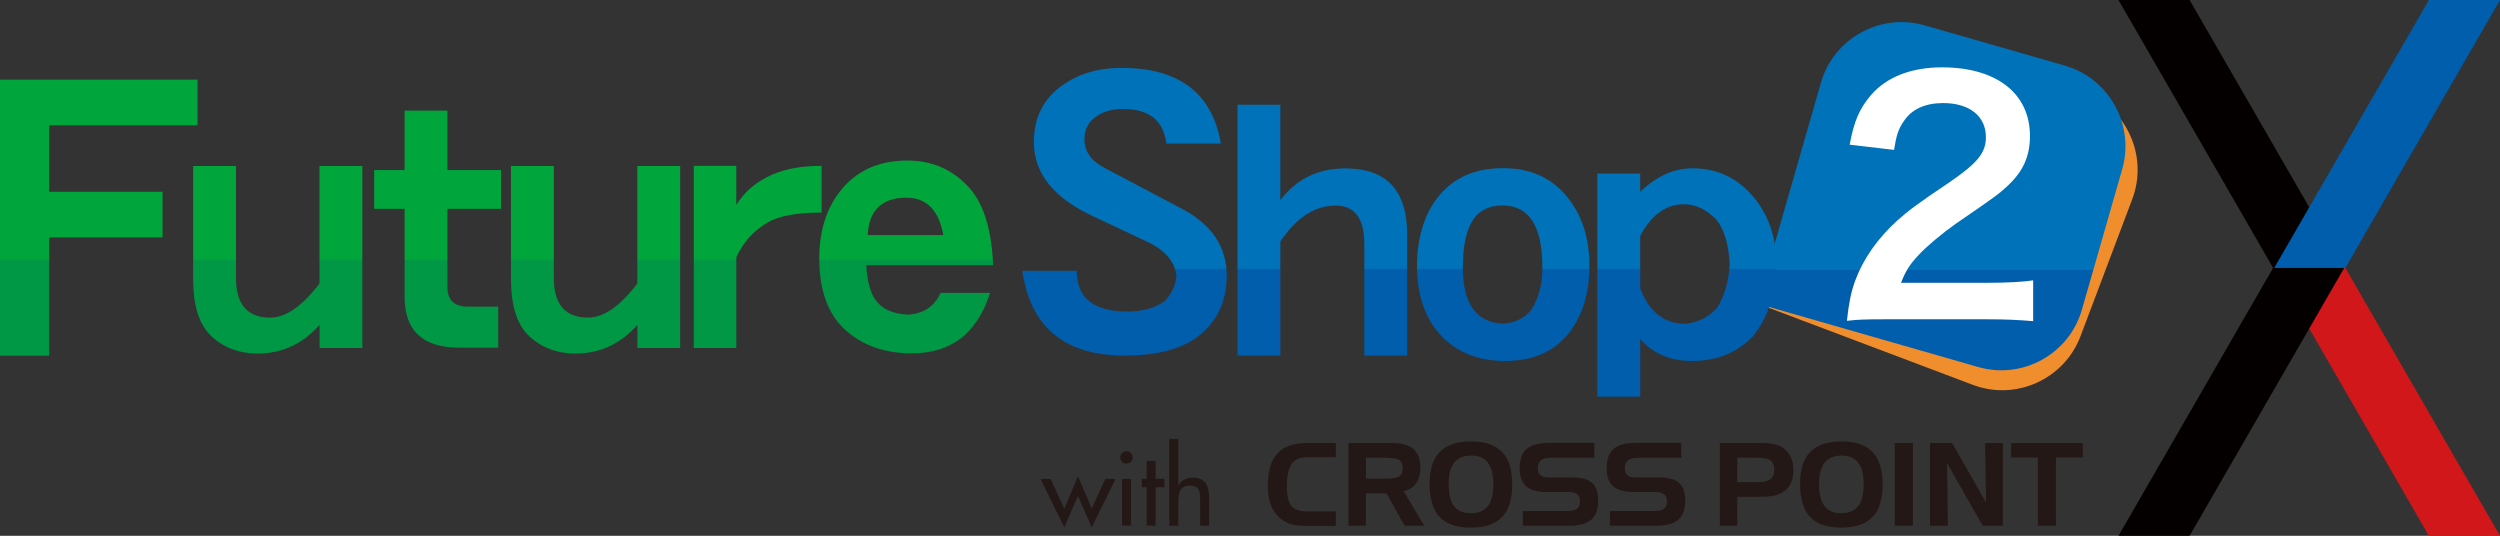<?xml version="1.0" encoding="UTF-8"?>
<svg id="src" xmlns="http://www.w3.org/2000/svg" width="225.35" height="48.3" xmlns:xlink="http://www.w3.org/1999/xlink" viewBox="0 0 225.35 48.3">
  <rect x="0" y="0" width="225.35" height="48.3" fill="#333333" stroke="none"/>
  <defs>
    <linearGradient id="linear-gradient" x1="175.02" y1="32.59" x2="175.02" y2="-6.65" gradientUnits="userSpaceOnUse">
      <stop offset=".21" stop-color="#005eac"/>
      <stop offset=".21" stop-color="#0069b3"/>
      <stop offset=".21" stop-color="#0070b8"/>
      <stop offset=".21" stop-color="#0072ba"/>
    </linearGradient>
    <linearGradient id="linear-gradient-2" x1="44.76" y1="24.47" x2="44.76" y2="14.01" gradientUnits="userSpaceOnUse">
      <stop offset=".1" stop-color="#009844"/>
      <stop offset=".1" stop-color="#009d40"/>
      <stop offset=".1" stop-color="#00a43d"/>
      <stop offset=".12" stop-color="#00a63c"/>
    </linearGradient>
    <linearGradient id="linear-gradient-3" x1="126.13" y1="35.02" x2="126.13" y2="-2.04" gradientUnits="userSpaceOnUse">
      <stop offset=".29" stop-color="#005eac"/>
      <stop offset=".29" stop-color="#0069b3"/>
      <stop offset=".29" stop-color="#0070b8"/>
      <stop offset=".3" stop-color="#0072ba"/>
    </linearGradient>
  </defs>
  <g>
    <polygon points="211.41 24.15 205 24.15 218.94 48.3 225.35 48.3 211.41 24.15" style="fill: #d1171a; stroke-width: 0px;"/>
    <polygon points="204.9 24.15 211.31 24.15 197.37 0 190.96 0 204.9 24.15" style="fill: #040000; stroke-width: 0px;"/>
    <polygon points="204.9 24.15 211.31 24.15 197.37 48.3 190.96 48.3 204.9 24.15" style="fill: #040000; stroke-width: 0px;"/>
    <polygon points="211.41 24.15 205 24.15 218.94 0 225.35 0 211.41 24.15" style="fill: #005eac; stroke-width: 0px;"/>
  </g>
  <g>
    <path d="m187.81,8.25l-12.34-4.66c-3.88-1.46-8.25.51-9.71,4.39l-7.32,19.39,19.39,7.32c3.88,1.47,8.25-.51,9.71-4.39l4.66-12.34c1.47-3.88-.51-8.25-4.39-9.71Zm-4.52,20.7c-1.32-.11-2.43-.17-4.23-.17h-8.97c-2.19,0-2.63.03-3.61.14.17-1.59.37-2.57.73-3.58.76-2.04,2.02-3.83,3.83-5.48.98-.87,1.82-1.51,4.61-3.38,2.58-1.76,3.36-2.69,3.36-4.11,0-1.9-1.48-3.08-3.86-3.08-1.62,0-2.85.56-3.55,1.65-.48.67-.67,1.29-.87,2.57l-4-.47c.39-2.12.89-3.27,1.93-4.48,1.4-1.62,3.61-2.49,6.4-2.49,4.9,0,7.92,2.35,7.92,6.18,0,1.85-.62,3.19-1.99,4.48-.78.73-1.06.95-4.7,3.44-1.23.87-2.63,2.04-3.33,2.8-.84.89-1.18,1.45-1.6,2.52h7.83c1.76,0,3.16-.08,4.08-.22v3.69Z" style="fill: #f08d2d; stroke-width: 0px;"/>
    <path d="m186.15,5.92l-12.68-3.64c-3.99-1.14-8.18,1.18-9.33,5.17l-5.72,19.92,19.92,5.72c3.98,1.14,8.18-1.18,9.32-5.17l3.64-12.68c1.14-3.98-1.18-8.18-5.17-9.32Z" style="fill: url(#linear-gradient); stroke-width: 0px;"/>
    <path d="m183.29,28.95c-1.32-.11-2.43-.17-4.23-.17h-8.97c-2.19,0-2.63.03-3.61.14.17-1.59.37-2.57.73-3.58.76-2.04,2.02-3.83,3.83-5.48.98-.87,1.82-1.51,4.61-3.38,2.58-1.76,3.36-2.69,3.36-4.11,0-1.9-1.48-3.08-3.86-3.08-1.62,0-2.85.56-3.55,1.65-.48.67-.67,1.29-.87,2.57l-4-.47c.39-2.12.89-3.27,1.93-4.48,1.4-1.62,3.61-2.49,6.4-2.49,4.9,0,7.92,2.35,7.92,6.18,0,1.85-.62,3.19-1.99,4.48-.78.73-1.06.95-4.7,3.44-1.23.87-2.63,2.04-3.33,2.8-.84.89-1.18,1.45-1.6,2.52h7.83c1.76,0,3.16-.08,4.08-.22v3.69Z" style="fill: #fff; stroke-width: 0px;"/>
    <path d="m17.81,11.29H4.43v6h10.22v4.11H4.43v10.66H0V7.18h17.81v4.11Zm14.86,20.08h-3.86v-2.09c-1.47,1.68-3.29,2.54-5.45,2.59-1.81.02-3.29-.55-4.45-1.71-1-1.04-1.5-2.7-1.5-4.98v-10.22h3.86v10.09c0,2.39,1.03,3.58,3.08,3.58,1.41,0,2.9-1.03,4.45-3.08v-10.59h3.86v16.42Zm12.49-12.55h-4.83v7.04c0,1.19.61,1.78,1.84,1.78h2.74v3.7h-3.49c-3.3,0-4.95-1.52-4.95-4.58v-7.94h-2.74v-3.49h2.74v-5.36h3.86v5.36h4.83v3.49Zm16.16,12.55h-3.86v-2.09c-1.48,1.68-3.29,2.54-5.45,2.59-1.81.02-3.29-.55-4.45-1.71-1-1.04-1.5-2.7-1.5-4.98v-10.22h3.86v10.09c0,2.39,1.03,3.58,3.08,3.58,1.41,0,2.9-1.03,4.45-3.08v-10.59h3.86v16.42Zm12.74-12.21c-2.28,0-3.93.31-4.95.94-1.21.73-2.12,1.75-2.74,3.08v8.19h-3.83V14.95h3.83v3.52c.66-1.06,1.58-1.89,2.74-2.49,1.29-.69,2.94-1.03,4.95-1.03v4.2Zm15.46,4.74h-11.43c.06,1.39.34,2.44.84,3.15.58.81,1.54,1.24,2.87,1.31,1.41-.06,2.41-.71,2.99-1.96h4.45c-.5,1.62-1.28,2.91-2.34,3.86-1.25,1.08-2.87,1.61-4.86,1.59-2.45-.04-4.43-.78-5.95-2.21-1.49-1.41-2.24-3.53-2.24-6.35,0-2.66.74-4.81,2.21-6.45,1.43-1.58,3.34-2.37,5.73-2.37,2.26,0,4.13.83,5.61,2.49,1.29,1.47,1.99,3.79,2.12,6.95Zm-4.49-2.71c-.4-2.24-1.51-3.37-3.33-3.37-2.2,0-3.37,1.12-3.49,3.37h6.82Z" style="fill: url(#linear-gradient-2); stroke-width: 0px;"/>
    <path d="m110.57,24.96c-.02,2.33-.93,4.16-2.73,5.48-1.5,1.07-3.66,1.61-6.48,1.61-5.4,0-8.47-2.55-9.21-7.64h4.91c0,2.45,1.52,3.67,4.56,3.67,1.39,0,2.51-.32,3.39-.96.59-.64.93-1.36,1.04-2.16-.11-1.32-.97-2.38-2.6-3.15l-4.95-2.33c-3.54-1.65-5.31-3.87-5.31-6.68,0-2.17.84-3.86,2.51-5.07,1.47-1.07,3.28-1.61,5.4-1.61,5.18,0,8.17,2.27,8.95,6.82h-4.91c-.26-2.08-1.56-3.12-3.91-3.12-.91,0-1.68.2-2.31.61-.78.5-1.17,1.2-1.17,2.09,0,1.12.6,1.99,1.79,2.6l7,3.7c2.71,1.42,4.06,3.46,4.04,6.13Zm16.27,7.09h-3.86v-10.06c0-2.3-.86-3.46-2.59-3.46-1.87,0-3.53,1.08-4.98,3.24v10.28h-3.86V9.44h3.86v8.6c1.45-1.91,3.4-2.86,5.85-2.86,3.72,0,5.58,1.98,5.58,5.95v10.93Zm16.43-8.07c0,2.45-.62,4.47-1.87,6.07-1.33,1.66-3.24,2.49-5.73,2.49s-4.51-.83-5.95-2.49c-1.33-1.53-1.99-3.56-1.99-6.07s.64-4.65,1.9-6.23c1.37-1.72,3.31-2.59,5.82-2.59s4.32.83,5.73,2.49c1.39,1.64,2.09,3.75,2.09,6.32Zm-4.24.12c0-3.72-1.2-5.58-3.59-5.58-1.16,0-2.03.41-2.61,1.22-.64.91-.97,2.37-.97,4.36,0,3.26,1.19,4.95,3.58,5.08,1.1-.06,1.96-.48,2.59-1.24.67-1.06,1-2.34,1-3.83Zm21.09-.37c0,2.6-.7,4.79-2.09,6.57-1.46,1.5-3.28,2.24-5.48,2.24-1.99,0-3.56-.66-4.7-1.99v5.2h-3.86V15.64h3.86v1.65c1.47-1.41,3.04-2.12,4.7-2.12,2.24,0,4.09.87,5.54,2.62,1.35,1.66,2.03,3.64,2.03,5.95Zm-4.2.13c-.09-1.85-.5-3.22-1.25-4.11-.89-.89-1.85-1.34-2.87-1.34-1.62,0-2.93.95-3.95,2.84v4.73c.77,2.08,2.08,3.15,3.95,3.21,1.17-.06,2.16-.55,2.99-1.46.64-1.02,1.02-2.31,1.12-3.86Z" style="fill: url(#linear-gradient-3); stroke-width: 0px;"/>
  </g>
  <g>
    <path d="m95.93,45.85l1.24-2.92,1.24,2.92,1.22-2.68h.92l-2.14,4.36-1.24-2.82-1.24,2.82-2.14-4.36h.92l1.22,2.68Z" style="fill: #231815; stroke-width: 0px;"/>
    <path d="m102.1,41.24c0,.31-.25.55-.56.55s-.56-.24-.56-.55.25-.57.56-.57.56.25.56.57Zm-.15,6.14h-.81v-4.21h.81v4.21Z" style="fill: #231815; stroke-width: 0px;"/>
    <path d="m104.17,47.38h-.81v-3.46h-.44v-.76h.44v-1.61h.81v1.61h.79v.76h-.79v3.46Z" style="fill: #231815; stroke-width: 0px;"/>
    <path d="m106.21,39.57v4.17h.02c.25-.45.76-.69,1.27-.69,1.19,0,1.49.8,1.49,1.83v2.51h-.81v-2.41c0-.72-.1-1.21-.93-1.21-1.04,0-1.04.92-1.04,1.68v1.94h-.81v-7.82h.81Z" style="fill: #231815; stroke-width: 0px;"/>
  </g>
  <g>
    <path d="m117.83,41.21c-.65,0-1.12.21-1.4.62-.29.41-.43,1.09-.43,2.04,0,.82.14,1.4.41,1.73.27.34.75.5,1.42.5h2.58v1.3h-2.65c-.59,0-1.05-.05-1.38-.15-.34-.1-.65-.27-.95-.51-.38-.3-.67-.7-.86-1.19-.19-.49-.29-1.07-.29-1.75,0-1.32.28-2.29.86-2.92.57-.63,1.46-.94,2.66-.94h2.61v1.27h-2.58Z" style="fill: #231815; stroke-width: 0px;"/>
    <path d="m121.56,39.93h3.86c.9,0,1.56.18,1.98.54.42.36.63.93.63,1.7,0,.57-.13,1.04-.39,1.4-.26.36-.63.6-1.12.7l1.86,3.12h-1.77l-1.64-2.93h-1.85v2.93h-1.57v-7.46Zm3.49,1.33h-1.92v1.88h1.92c.52,0,.89-.07,1.09-.21.2-.14.3-.39.3-.73s-.1-.58-.29-.72c-.2-.14-.57-.21-1.1-.21Z" style="fill: #231815; stroke-width: 0px;"/>
    <path d="m128.87,43.59c0-1.28.31-2.24.92-2.86.61-.63,1.55-.94,2.8-.94s2.2.32,2.81.95c.61.63.91,1.61.91,2.93s-.3,2.3-.91,2.93c-.61.64-1.54.96-2.81.96s-2.22-.32-2.82-.96c-.6-.64-.91-1.64-.91-3.01Zm3.72-2.52c-.67,0-1.17.21-1.51.63-.33.42-.5,1.05-.5,1.9,0,.92.16,1.59.49,2.02.32.43.83.64,1.52.64s1.19-.21,1.52-.64c.33-.42.5-1.08.5-1.96s-.17-1.54-.5-1.96c-.33-.42-.84-.64-1.52-.64Z" style="fill: #231815; stroke-width: 0px;"/>
    <path d="m143.7,41.26h-3.88c-.42,0-.72.08-.92.23-.19.15-.29.4-.29.74,0,.27.08.47.25.61.16.14.41.2.74.2h2.07c.86,0,1.47.16,1.84.49.36.33.55.87.55,1.63s-.21,1.33-.63,1.69c-.42.36-1.08.54-1.98.54h-4.18v-1.33h3.93c.45,0,.76-.06.95-.2.18-.13.27-.35.27-.65s-.08-.53-.25-.66c-.17-.13-.46-.2-.86-.2h-1.85c-.86,0-1.49-.17-1.88-.51-.4-.35-.6-.89-.6-1.63,0-.79.21-1.37.63-1.74.42-.37,1.08-.55,1.99-.55h4.11v1.33Z" style="fill: #231815; stroke-width: 0px;"/>
    <path d="m151.55,41.26h-3.88c-.42,0-.72.08-.92.23-.2.15-.29.4-.29.74,0,.27.08.47.25.61.17.14.41.2.74.2h2.08c.86,0,1.47.16,1.83.49.36.33.55.87.55,1.63s-.21,1.33-.63,1.69c-.42.36-1.08.54-1.98.54h-4.18v-1.33h3.93c.45,0,.76-.06.94-.2.18-.13.27-.35.27-.65s-.08-.53-.25-.66c-.17-.13-.45-.2-.86-.2h-1.85c-.86,0-1.49-.17-1.88-.51-.4-.35-.6-.89-.6-1.63,0-.79.21-1.37.63-1.74.42-.37,1.08-.55,1.99-.55h4.11v1.33Z" style="fill: #231815; stroke-width: 0px;"/>
    <path d="m155.03,39.93h3.4c.58,0,1.03.03,1.38.09.34.06.62.15.82.28.34.22.59.5.77.85.17.35.26.75.26,1.21s-.07.83-.21,1.15c-.14.32-.36.58-.65.79-.24.17-.52.3-.84.37-.32.07-.8.11-1.45.11h-1.91v2.61h-1.57v-7.46Zm3.39,1.33h-1.82v2.2h1.92c.47,0,.82-.09,1.06-.27.23-.18.35-.46.35-.83,0-.4-.11-.68-.34-.85-.22-.17-.61-.25-1.16-.25Z" style="fill: #231815; stroke-width: 0px;"/>
    <path d="m162.26,43.59c0-1.28.31-2.24.92-2.86.61-.63,1.55-.94,2.8-.94s2.2.32,2.81.95c.6.63.91,1.61.91,2.93s-.3,2.3-.91,2.93c-.61.64-1.54.96-2.81.96s-2.22-.32-2.82-.96c-.6-.64-.9-1.64-.9-3.01Zm3.72-2.52c-.67,0-1.18.21-1.51.63-.33.42-.5,1.05-.5,1.9,0,.92.16,1.59.49,2.02.32.43.83.64,1.52.64s1.19-.21,1.52-.64c.33-.42.49-1.08.49-1.96s-.16-1.54-.49-1.96c-.33-.42-.83-.64-1.52-.64Z" style="fill: #231815; stroke-width: 0px;"/>
    <path d="m172.43,47.39h-1.64v-7.46h1.64v7.46Z" style="fill: #231815; stroke-width: 0px;"/>
    <path d="m173.98,39.93h1.98l3.06,5.36-.08-5.36h1.6v7.46h-1.82l-3.21-5.64.07,5.64h-1.61v-7.46Z" style="fill: #231815; stroke-width: 0px;"/>
    <path d="m183.69,41.24h-2.41v-1.3h6.46v1.3h-2.42v6.15h-1.63v-6.15Z" style="fill: #231815; stroke-width: 0px;"/>
  </g>
</svg>